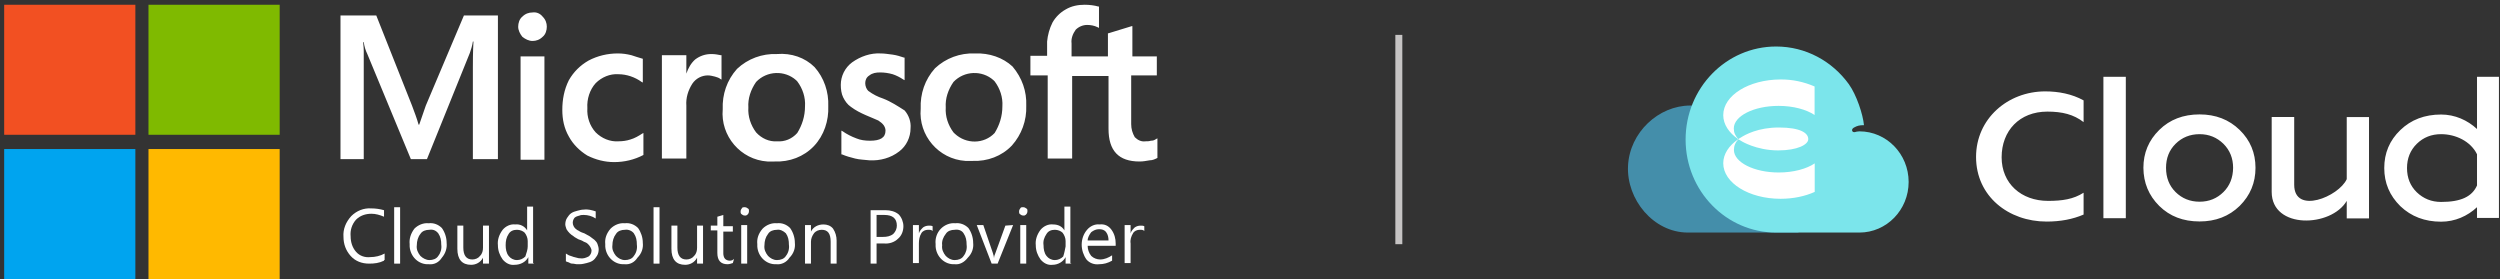 <svg width="215" height="24" viewBox="0 0 215 24" fill="none" xmlns="http://www.w3.org/2000/svg">
<rect x="0" y="0" width="215" height="24" fill="#333333" stroke="none"/>
<g clip-path="url(#clip0_5986_2884)">
<path d="M36.616 9.089L36.051 10.723H36C35.846 10.162 35.641 9.651 35.436 9.089L32.359 1.328H29.282V13.685H31.282V4.391C31.282 4.034 31.231 3.779 31.231 3.625H31.282C31.334 3.983 31.436 4.34 31.59 4.647L35.334 13.685H36.718L40.41 4.545C40.513 4.238 40.616 3.932 40.667 3.574H40.718C40.667 4.494 40.667 5.311 40.667 5.821V13.685H42.821V1.328H39.898L36.616 9.089ZM44.769 4.851H46.821V13.736H44.769V4.851ZM45.795 1.072C45.487 1.072 45.18 1.174 44.923 1.43C44.667 1.634 44.564 1.991 44.564 2.298C44.564 2.604 44.718 2.911 44.923 3.166C45.18 3.37 45.487 3.523 45.795 3.523C46.103 3.523 46.41 3.421 46.667 3.166C46.923 2.962 47.026 2.604 47.026 2.298C47.026 1.991 46.923 1.685 46.667 1.43C46.462 1.174 46.154 1.021 45.795 1.072ZM54.308 4.749C53.898 4.647 53.539 4.596 53.128 4.596C52.257 4.596 51.385 4.8 50.616 5.208C49.898 5.617 49.334 6.179 48.923 6.894C48.513 7.711 48.359 8.579 48.359 9.447C48.359 10.264 48.513 11.03 48.923 11.745C49.282 12.409 49.846 12.97 50.513 13.379C51.231 13.736 52 13.94 52.821 13.94C53.693 13.94 54.564 13.736 55.334 13.328V11.438L55.231 11.489C54.923 11.694 54.564 11.898 54.205 12C53.898 12.102 53.539 12.153 53.18 12.153C52.462 12.204 51.744 11.898 51.231 11.387C50.718 10.825 50.462 10.059 50.513 9.294C50.462 8.528 50.718 7.711 51.231 7.149C51.744 6.638 52.462 6.332 53.18 6.383C53.898 6.383 54.616 6.638 55.18 7.047L55.282 7.098V5.055C54.923 4.953 54.616 4.851 54.308 4.749ZM61.18 4.647C60.667 4.647 60.205 4.8 59.795 5.106C59.436 5.413 59.18 5.872 59.026 6.332V4.749H56.923V13.634H59.026V9.089C58.974 8.425 59.18 7.762 59.539 7.2C59.846 6.74 60.359 6.485 60.872 6.485C61.077 6.485 61.282 6.536 61.487 6.587C61.641 6.638 61.846 6.689 61.949 6.791L62.051 6.843V4.749H62C61.744 4.698 61.487 4.647 61.18 4.647ZM66.821 4.647C65.539 4.596 64.308 5.055 63.385 5.923C62.513 6.894 62.103 8.119 62.154 9.396C61.949 11.694 63.693 13.736 66 13.889C66.205 13.889 66.41 13.889 66.616 13.889C67.898 13.94 69.128 13.481 70 12.562C70.872 11.643 71.282 10.366 71.231 9.14C71.282 7.915 70.872 6.689 70.052 5.77C69.231 4.953 68.052 4.545 66.821 4.647ZM68.564 11.438C68.103 11.949 67.487 12.204 66.821 12.153C66.154 12.204 65.487 11.898 65.026 11.387C64.564 10.774 64.308 10.008 64.359 9.242C64.308 8.477 64.564 7.711 65.026 7.047C65.949 6.077 67.487 6.025 68.462 6.894C68.513 6.945 68.513 6.945 68.564 6.996C69.026 7.608 69.282 8.374 69.231 9.14C69.231 10.008 68.975 10.774 68.564 11.438ZM75.949 8.477C75.487 8.323 75.077 8.119 74.667 7.813C74.513 7.66 74.41 7.404 74.41 7.149C74.41 6.894 74.513 6.638 74.769 6.485C75.026 6.281 75.334 6.23 75.692 6.23C76.052 6.23 76.41 6.281 76.769 6.383C77.077 6.485 77.385 6.638 77.692 6.843L77.795 6.894V4.953H77.744C77.436 4.851 77.128 4.749 76.769 4.698C76.359 4.647 76.052 4.596 75.744 4.596C74.872 4.545 74 4.851 73.282 5.362C72.667 5.821 72.308 6.536 72.308 7.302C72.308 7.66 72.359 8.068 72.513 8.374C72.667 8.681 72.872 8.987 73.18 9.191C73.59 9.498 74 9.702 74.462 9.906C74.923 10.111 75.334 10.264 75.539 10.366C75.692 10.468 75.898 10.621 76 10.774C76.103 10.928 76.154 11.081 76.154 11.234C76.154 11.847 75.692 12.102 74.821 12.102C74.41 12.102 74 12.051 73.641 11.898C73.231 11.745 72.821 11.54 72.462 11.285L72.359 11.234V13.277H72.41C72.769 13.43 73.128 13.532 73.539 13.634C73.949 13.736 74.359 13.736 74.769 13.787C75.692 13.838 76.616 13.583 77.334 13.021C77.949 12.562 78.308 11.796 78.308 11.03C78.359 10.468 78.154 9.906 77.795 9.498C77.231 9.14 76.616 8.732 75.949 8.477ZM83.846 4.596C82.564 4.545 81.334 5.004 80.41 5.872C79.539 6.843 79.128 8.068 79.18 9.345C78.975 11.643 80.718 13.685 83.026 13.838C83.231 13.838 83.436 13.838 83.641 13.838C84.923 13.889 86.154 13.43 87.026 12.511C87.846 11.591 88.308 10.366 88.257 9.089C88.308 7.864 87.898 6.689 87.077 5.719C86.257 4.953 85.077 4.545 83.846 4.596ZM85.539 11.438C84.616 12.409 83.077 12.409 82.103 11.489C82.052 11.438 82.052 11.438 82 11.387C81.539 10.774 81.282 10.008 81.334 9.242C81.282 8.477 81.539 7.711 82 7.047C82.923 6.077 84.462 6.025 85.436 6.894C85.487 6.945 85.487 6.945 85.539 6.996C86 7.608 86.257 8.374 86.205 9.14C86.205 10.008 85.949 10.774 85.539 11.438Z" fill="white"/>
<path d="M99.487 6.536V4.851H97.385V2.247H97.333L95.333 2.86H95.282V4.851H92.154V3.728C92.102 3.319 92.256 2.911 92.513 2.553C92.769 2.298 93.128 2.145 93.487 2.145C93.795 2.145 94.102 2.196 94.41 2.349L94.513 2.4V0.562H94.461C94.102 0.46 93.692 0.409 93.282 0.409C92.718 0.409 92.154 0.511 91.641 0.817C91.179 1.072 90.769 1.481 90.513 1.94C90.256 2.451 90.102 3.013 90.051 3.575V4.8H88.615V6.485H90.102V13.634H92.205V6.536H95.333V11.081C95.333 12.97 96.205 13.889 98 13.889C98.308 13.889 98.564 13.838 98.872 13.787C99.128 13.787 99.333 13.685 99.538 13.583V11.898L99.436 11.949C99.282 12.051 99.179 12.102 98.974 12.102C98.82 12.153 98.666 12.153 98.513 12.153C98.154 12.204 97.846 12.051 97.59 11.796C97.385 11.438 97.282 11.081 97.282 10.672V6.485H99.487V6.536Z" fill="white"/>
<path d="M0.359 0.409H11.641V11.591H0.359V0.409Z" fill="#F25022"/>
<path d="M12.77 0.409H24.052V11.591H12.77V0.409Z" fill="#7FBA00"/>
<path d="M0.359 12.817H11.641V24H0.359V12.817Z" fill="#00A4EF"/>
<path d="M12.77 12.817H24.052V24H12.77V12.817Z" fill="#FFB900"/>
<path d="M33.026 22.417C32.616 22.621 32.205 22.672 31.744 22.672C31.128 22.672 30.564 22.468 30.154 22.009C29.744 21.549 29.539 20.987 29.539 20.375C29.487 19.711 29.744 19.098 30.205 18.587C30.667 18.128 31.282 17.872 31.949 17.923C32.308 17.923 32.667 17.974 33.026 18.077V18.638C32.667 18.485 32.308 18.383 31.949 18.383C31.436 18.383 30.975 18.536 30.616 18.894C30.257 19.302 30.103 19.813 30.154 20.323C30.154 20.834 30.308 21.294 30.616 21.651C30.923 22.009 31.385 22.162 31.846 22.111C32.257 22.111 32.718 22.009 33.077 21.804V22.366H33.026V22.417Z" fill="white"/>
<path d="M34.41 22.672H33.898V17.821H34.41V22.672Z" fill="white"/>
<path d="M36.871 22.723C36 22.774 35.282 22.06 35.23 21.192C35.23 21.14 35.23 21.089 35.23 20.987C35.179 20.528 35.333 20.068 35.641 19.66C35.948 19.353 36.41 19.149 36.871 19.2C37.282 19.149 37.692 19.302 38 19.608C38.256 19.966 38.41 20.425 38.41 20.885C38.461 21.345 38.307 21.804 38 22.162C37.743 22.57 37.333 22.774 36.871 22.723ZM36.923 19.762C36.615 19.762 36.307 19.864 36.154 20.119C35.948 20.375 35.846 20.732 35.846 21.089C35.794 21.447 35.948 21.753 36.154 22.009C36.359 22.213 36.666 22.366 36.923 22.366C37.23 22.366 37.538 22.264 37.692 22.009C37.897 21.753 38 21.396 37.948 21.038C37.948 20.681 37.897 20.375 37.692 20.068C37.487 19.813 37.23 19.711 36.923 19.762Z" fill="white"/>
<path d="M42.051 22.672H41.538V22.162C41.333 22.57 40.923 22.774 40.513 22.774C39.743 22.774 39.333 22.315 39.333 21.396V19.404H39.846V21.294C39.846 21.957 40.102 22.315 40.615 22.315C40.871 22.315 41.128 22.213 41.282 22.009C41.487 21.804 41.538 21.549 41.538 21.294V19.404H42.051V22.672Z" fill="white"/>
<path d="M45.949 22.672H45.436V22.111C45.23 22.519 44.769 22.774 44.256 22.774C43.846 22.826 43.487 22.621 43.23 22.315C42.974 21.957 42.82 21.549 42.82 21.089C42.769 20.63 42.923 20.17 43.23 19.762C43.487 19.455 43.897 19.251 44.307 19.302C44.718 19.251 45.128 19.455 45.333 19.813V17.77H45.846V22.621L45.949 22.672ZM45.384 21.192V20.732C45.384 20.477 45.282 20.221 45.128 20.017C44.974 19.864 44.718 19.762 44.461 19.762C44.154 19.762 43.897 19.864 43.743 20.119C43.538 20.426 43.487 20.732 43.487 21.089C43.487 21.396 43.538 21.753 43.743 22.009C43.897 22.213 44.154 22.366 44.461 22.366C44.718 22.366 44.974 22.264 45.179 22.06C45.282 21.753 45.384 21.447 45.384 21.192Z" fill="white"/>
<path d="M48.666 22.468V21.804C48.769 21.855 48.82 21.906 48.923 21.957L49.231 22.06C49.333 22.111 49.436 22.111 49.59 22.162C49.743 22.213 49.795 22.213 49.897 22.213C50.154 22.264 50.41 22.162 50.615 22.06C50.769 21.957 50.872 21.753 50.872 21.549C50.872 21.447 50.82 21.345 50.769 21.243C50.718 21.14 50.615 21.038 50.564 20.987C50.461 20.885 50.359 20.834 50.205 20.783C50.051 20.681 49.897 20.63 49.743 20.579C49.59 20.477 49.436 20.425 49.333 20.323C49.077 20.17 48.872 19.966 48.718 19.711C48.666 19.558 48.615 19.404 48.615 19.302C48.615 19.098 48.666 18.894 48.769 18.74C48.872 18.587 48.974 18.434 49.128 18.332C49.282 18.23 49.436 18.179 49.641 18.128C49.846 18.077 50 18.026 50.205 18.026C50.564 17.974 50.923 18.077 51.231 18.179V18.791C50.923 18.587 50.564 18.485 50.205 18.485C50.102 18.485 49.949 18.485 49.846 18.536C49.692 18.587 49.641 18.587 49.538 18.638C49.436 18.689 49.385 18.74 49.333 18.843C49.231 19.047 49.231 19.251 49.333 19.455C49.385 19.558 49.436 19.608 49.487 19.66C49.59 19.762 49.692 19.813 49.795 19.864C49.949 19.966 50.102 20.017 50.256 20.068C50.41 20.17 50.564 20.221 50.718 20.323C50.872 20.425 50.974 20.528 51.128 20.63C51.231 20.732 51.333 20.834 51.385 20.987C51.436 21.14 51.487 21.294 51.487 21.447C51.487 21.651 51.436 21.855 51.333 22.009C51.231 22.162 51.128 22.315 50.974 22.417C50.82 22.519 50.666 22.57 50.461 22.621C50.256 22.672 50.051 22.723 49.846 22.723H49.59C49.487 22.723 49.385 22.672 49.231 22.672C49.077 22.672 49.026 22.621 48.923 22.57C48.82 22.519 48.718 22.519 48.666 22.468Z" fill="white"/>
<path d="M53.693 22.723C52.821 22.774 52.103 22.06 52.052 21.192C52.052 21.14 52.052 21.089 52.052 20.987C52 20.528 52.154 20.068 52.513 19.66C52.821 19.353 53.282 19.149 53.744 19.2C54.154 19.149 54.564 19.302 54.872 19.608C55.129 19.966 55.282 20.425 55.282 20.885C55.334 21.345 55.18 21.804 54.821 22.162C54.564 22.57 54.154 22.774 53.693 22.723ZM53.744 19.762C53.436 19.762 53.129 19.864 52.975 20.119C52.77 20.375 52.667 20.732 52.667 21.089C52.616 21.447 52.77 21.753 52.975 22.009C53.18 22.213 53.436 22.366 53.744 22.366C54.052 22.366 54.359 22.264 54.513 22.009C54.718 21.753 54.821 21.396 54.77 21.038C54.77 20.681 54.718 20.375 54.513 20.068C54.359 19.864 54.052 19.711 53.744 19.762Z" fill="white"/>
<path d="M56.718 22.672H56.205V17.821H56.718V22.672Z" fill="white"/>
<path d="M60.461 22.672H59.948V22.162C59.743 22.57 59.333 22.774 58.923 22.774C58.153 22.774 57.743 22.315 57.743 21.396V19.404H58.256V21.294C58.256 21.957 58.512 22.315 59.025 22.315C59.282 22.315 59.538 22.213 59.692 22.009C59.897 21.804 59.948 21.549 59.948 21.294V19.404H60.461V22.672Z" fill="white"/>
<path d="M63.025 22.621C62.871 22.672 62.718 22.723 62.564 22.723C62 22.723 61.692 22.417 61.692 21.753V19.813H61.128V19.404H61.692V18.638L62.205 18.485V19.455H63.025V19.915H62.205V21.804C62.205 21.957 62.256 22.162 62.359 22.264C62.461 22.366 62.615 22.417 62.769 22.417C62.923 22.417 63.025 22.366 63.128 22.264L63.025 22.621Z" fill="white"/>
<path d="M64.051 18.536C63.949 18.536 63.846 18.485 63.795 18.434C63.692 18.383 63.692 18.281 63.692 18.179C63.692 18.077 63.744 17.974 63.795 17.923C63.846 17.821 63.898 17.821 64.051 17.821C64.154 17.821 64.257 17.872 64.308 17.923C64.41 17.974 64.41 18.026 64.41 18.179C64.41 18.332 64.308 18.485 64.154 18.536C64.103 18.536 64.103 18.536 64.051 18.536ZM64.257 22.672H63.744V19.353H64.257V22.672Z" fill="white"/>
<path d="M66.769 22.723C65.897 22.774 65.179 22.06 65.128 21.192C65.128 21.14 65.128 21.089 65.128 20.987C65.076 20.528 65.23 20.068 65.589 19.66C65.897 19.353 66.359 19.149 66.82 19.2C67.23 19.149 67.641 19.302 67.948 19.608C68.205 19.966 68.359 20.425 68.359 20.885C68.41 21.345 68.256 21.804 67.897 22.162C67.641 22.57 67.179 22.774 66.769 22.723ZM66.82 19.762C66.512 19.762 66.205 19.864 66.051 20.119C65.846 20.375 65.743 20.732 65.743 21.089C65.692 21.447 65.846 21.753 66.051 22.009C66.256 22.213 66.512 22.366 66.82 22.366C67.128 22.366 67.436 22.264 67.589 22.009C67.794 21.753 67.897 21.396 67.846 21.038C67.846 20.681 67.794 20.375 67.589 20.068C67.384 19.864 67.076 19.711 66.82 19.762Z" fill="white"/>
<path d="M71.948 22.672H71.436V20.783C71.436 20.068 71.179 19.762 70.666 19.762C70.41 19.762 70.153 19.864 70 20.068C69.846 20.272 69.743 20.528 69.743 20.783V22.672H69.231V19.353H69.743V19.915C69.948 19.506 70.359 19.302 70.82 19.302C71.128 19.302 71.436 19.404 71.641 19.66C71.846 19.966 71.948 20.323 71.948 20.681V22.672Z" fill="white"/>
<path d="M75.385 20.936V22.672H74.872V18.076H76.154C76.564 18.076 76.975 18.179 77.282 18.434C77.539 18.689 77.693 19.098 77.693 19.455C77.693 19.864 77.539 20.272 77.231 20.528C76.923 20.834 76.462 20.987 76 20.936H75.385ZM75.385 18.536V20.374H75.949C76.257 20.374 76.564 20.323 76.821 20.119C77.026 19.915 77.129 19.66 77.129 19.404C77.129 18.791 76.769 18.485 76.052 18.485H75.385V18.536Z" fill="white"/>
<path d="M80.205 19.864C80.102 19.762 80 19.762 79.795 19.762C79.59 19.762 79.333 19.864 79.231 20.068C79.077 20.323 79.025 20.63 79.025 20.936V22.621H78.513V19.353H79.025V20.068C79.077 19.864 79.231 19.711 79.385 19.557C79.538 19.455 79.692 19.404 79.897 19.404C80 19.404 80.102 19.404 80.205 19.455V19.864Z" fill="white"/>
<path d="M82.103 22.723C81.231 22.774 80.513 22.06 80.462 21.192C80.462 21.14 80.462 21.089 80.462 20.987C80.41 20.528 80.564 20.017 80.923 19.66C81.231 19.353 81.692 19.149 82.154 19.2C82.564 19.149 82.975 19.302 83.282 19.608C83.539 19.966 83.692 20.425 83.692 20.885C83.744 21.345 83.59 21.804 83.231 22.162C82.923 22.57 82.513 22.774 82.103 22.723ZM82.103 19.762C81.795 19.762 81.487 19.864 81.334 20.119C81.128 20.375 80.975 20.732 81.026 21.089C80.975 21.447 81.128 21.753 81.334 22.009C81.539 22.213 81.795 22.366 82.103 22.366C82.41 22.366 82.718 22.264 82.872 22.009C83.077 21.753 83.18 21.396 83.128 21.038C83.128 20.681 83.077 20.375 82.872 20.068C82.718 19.813 82.41 19.711 82.103 19.762Z" fill="white"/>
<path d="M87.128 19.353L85.795 22.672H85.282L84 19.353H84.564L85.385 21.753C85.436 21.906 85.487 22.111 85.487 22.213C85.487 22.059 85.538 21.906 85.59 21.804L86.462 19.404L87.128 19.353Z" fill="white"/>
<path d="M88 18.536C87.897 18.536 87.794 18.485 87.743 18.434C87.641 18.383 87.641 18.281 87.641 18.179C87.641 18.077 87.692 17.974 87.743 17.923C87.794 17.821 87.846 17.821 88 17.821C88.102 17.821 88.205 17.872 88.256 17.923C88.359 17.974 88.359 18.026 88.359 18.179C88.359 18.332 88.256 18.485 88.102 18.536C88.051 18.536 88.051 18.536 88 18.536ZM88.256 22.672H87.743V19.353H88.256V22.672Z" fill="white"/>
<path d="M92.154 22.672H91.641V22.111C91.436 22.519 90.975 22.774 90.513 22.774C90.103 22.826 89.744 22.621 89.487 22.315C89.231 21.957 89.077 21.549 89.077 21.089C89.026 20.63 89.18 20.17 89.487 19.762C89.744 19.455 90.154 19.251 90.564 19.302C90.975 19.302 91.334 19.455 91.539 19.813V17.77H92.052V22.621L92.154 22.672ZM91.641 21.192V20.732C91.641 20.477 91.539 20.221 91.385 20.017C91.231 19.864 90.975 19.762 90.718 19.762C90.41 19.762 90.154 19.864 90 20.119C89.795 20.426 89.692 20.732 89.744 21.089C89.744 21.396 89.795 21.753 90 22.009C90.154 22.213 90.41 22.366 90.718 22.366C90.975 22.366 91.231 22.264 91.436 22.06C91.539 21.753 91.59 21.447 91.641 21.192Z" fill="white"/>
<path d="M95.846 21.14H93.538C93.538 21.447 93.641 21.753 93.846 22.009C94.051 22.213 94.359 22.315 94.615 22.315C94.974 22.315 95.333 22.162 95.641 21.957V22.417C95.282 22.621 94.923 22.724 94.513 22.724C94.102 22.774 93.692 22.621 93.436 22.315C93.179 21.957 93.025 21.498 93.025 21.038C93.025 20.579 93.179 20.119 93.487 19.762C93.743 19.455 94.154 19.251 94.564 19.302C94.974 19.251 95.333 19.404 95.59 19.762C95.846 20.119 95.948 20.528 95.948 20.936V21.14H95.846ZM95.333 20.681C95.333 20.426 95.282 20.17 95.128 19.966C94.974 19.762 94.769 19.711 94.513 19.711C94.256 19.711 94.051 19.813 93.846 19.966C93.692 20.17 93.538 20.426 93.538 20.681H95.333Z" fill="white"/>
<path d="M98.41 19.864C98.308 19.762 98.205 19.762 98 19.762C97.795 19.762 97.538 19.864 97.436 20.068C97.282 20.323 97.179 20.63 97.231 20.936V22.621H96.718V19.353H97.231V20.068C97.282 19.864 97.436 19.711 97.59 19.557C97.743 19.455 97.897 19.404 98.102 19.404C98.205 19.404 98.308 19.404 98.41 19.455V19.864Z" fill="white"/>
</g>
<line x1="120.3" y1="3" x2="120.3" y2="21" stroke="#C6C4C4" stroke-width="0.6"/>
<g clip-path="url(#clip1_5986_2884)">
<path fill-rule="evenodd" clip-rule="evenodd" d="M175.891 7.859C177.031 7.859 178.191 8.08 179.189 8.633V10.502C178.332 9.839 177.354 9.598 176.073 9.598C173.673 9.598 172.14 11.246 172.14 13.528C172.14 15.779 173.824 17.276 176.133 17.276C177.354 17.276 178.312 17.136 179.189 16.573V18.452C178.261 18.854 177.202 19.055 176.012 19.055C172.725 19.055 169.941 16.874 169.941 13.498C169.941 10.221 172.654 7.859 175.891 7.859ZM197.301 10.06H195.365V16.503C195.365 19.739 200.488 19.558 201.819 17.276V18.784H203.735V10.07H201.819V15.407C201.133 16.915 197.301 18.482 197.301 15.889V10.06ZM191.22 16.513C190.665 17.065 189.98 17.347 189.163 17.347C188.346 17.347 187.65 17.065 187.095 16.513C186.551 15.97 186.279 15.276 186.279 14.432C186.279 13.598 186.551 12.915 187.095 12.372C187.65 11.819 188.346 11.538 189.163 11.538C189.97 11.538 190.655 11.819 191.22 12.372C191.765 12.915 192.047 13.608 192.047 14.432C192.037 15.276 191.765 15.97 191.22 16.513ZM185.694 17.709C186.601 18.603 187.751 19.045 189.163 19.045C190.544 19.045 191.694 18.603 192.612 17.709C193.519 16.804 193.973 15.719 193.973 14.432C193.973 13.146 193.519 12.06 192.612 11.176C191.694 10.281 190.544 9.839 189.163 9.839C187.761 9.839 186.601 10.281 185.694 11.176C184.786 12.07 184.332 13.156 184.332 14.432C184.342 15.729 184.796 16.814 185.694 17.709ZM213.023 15.95C212.6 16.904 211.652 17.367 209.937 17.367C209.11 17.367 208.415 17.085 207.84 16.533C207.285 15.99 207.003 15.296 207.003 14.452C207.003 13.618 207.285 12.925 207.84 12.372C208.415 11.809 209.11 11.538 209.937 11.538C211.188 11.538 212.479 12.151 213.023 13.266V15.95ZM213.023 18.744H214.919V6.603H213.023V11.095C212.206 10.332 211.117 9.849 209.937 9.849C208.525 9.849 207.356 10.291 206.428 11.186C205.5 12.08 205.046 13.166 205.046 14.452C205.046 15.739 205.51 16.824 206.428 17.729C207.366 18.623 208.536 19.065 209.937 19.065C211.127 19.065 212.206 18.583 213.023 17.819V18.744ZM182.82 18.764H180.893V6.603H182.82V18.764Z" fill="white"/>
<path d="M145.163 20H154.734C152.918 19.387 151.033 17.93 151.033 14.533C151.033 11.578 148.501 9.116 145.547 9.075C145.486 9.075 145.426 9.075 145.375 9.075C142.642 9.075 140.151 11.377 140.01 14.261C139.869 17.136 142.178 20 145.163 20Z" fill="#448EAA"/>
<path d="M158.99 7.226C157.568 5.266 155.299 4 152.747 4C148.441 4 144.962 7.578 144.962 12C144.962 16.422 148.451 20 152.747 20C155.561 20 157.285 20 159.907 20C162.247 20 164.143 18.05 164.143 15.648C164.143 13.246 162.247 11.296 159.907 11.296C159.746 11.296 159.605 11.337 159.534 11.357C159.292 11.427 159.151 11.136 159.433 10.975C159.726 10.814 159.907 10.764 160.301 10.764C160.22 9.869 159.675 8.171 158.99 7.226Z" fill="#7BE5EB"/>
<path d="M148.199 9.9C148.199 10.694 148.683 11.417 149.49 11.97C148.693 12.513 148.199 13.246 148.199 14.04C148.199 15.729 150.408 17.096 153.131 17.096C154.23 17.096 155.248 16.874 156.065 16.503V14.05C155.369 14.523 154.24 14.834 152.969 14.834C150.851 14.834 149.117 13.96 149.117 12.895C149.117 12.724 149.147 12.553 149.218 12.392C149.288 12.231 149.389 12.091 149.51 11.98C149.611 12.04 149.712 12.111 149.823 12.171C149.732 12.111 151.013 12.935 152.919 12.935C154.583 12.935 155.531 12.432 155.511 11.95C155.501 11.447 154.855 10.965 152.979 10.965C151.215 10.965 150.105 11.568 149.692 11.839C149.631 11.869 149.571 11.91 149.51 11.96C149.379 11.839 149.278 11.698 149.208 11.548C149.137 11.397 149.107 11.216 149.107 11.045C149.107 9.98 150.821 9.106 152.959 9.106C154.23 9.106 155.339 9.417 156.055 9.889V7.437C155.127 7.035 154.129 6.824 153.121 6.834C150.408 6.844 148.199 8.201 148.199 9.9Z" fill="white"/>
</g>
<defs>
<clipPath id="clip0_5986_2884">
<rect width="100" height="24" fill="white"/>
</clipPath>
<clipPath id="clip1_5986_2884">
<rect width="74.909" height="16" fill="white" transform="translate(140 4)"/>
</clipPath>
</defs>
</svg>
